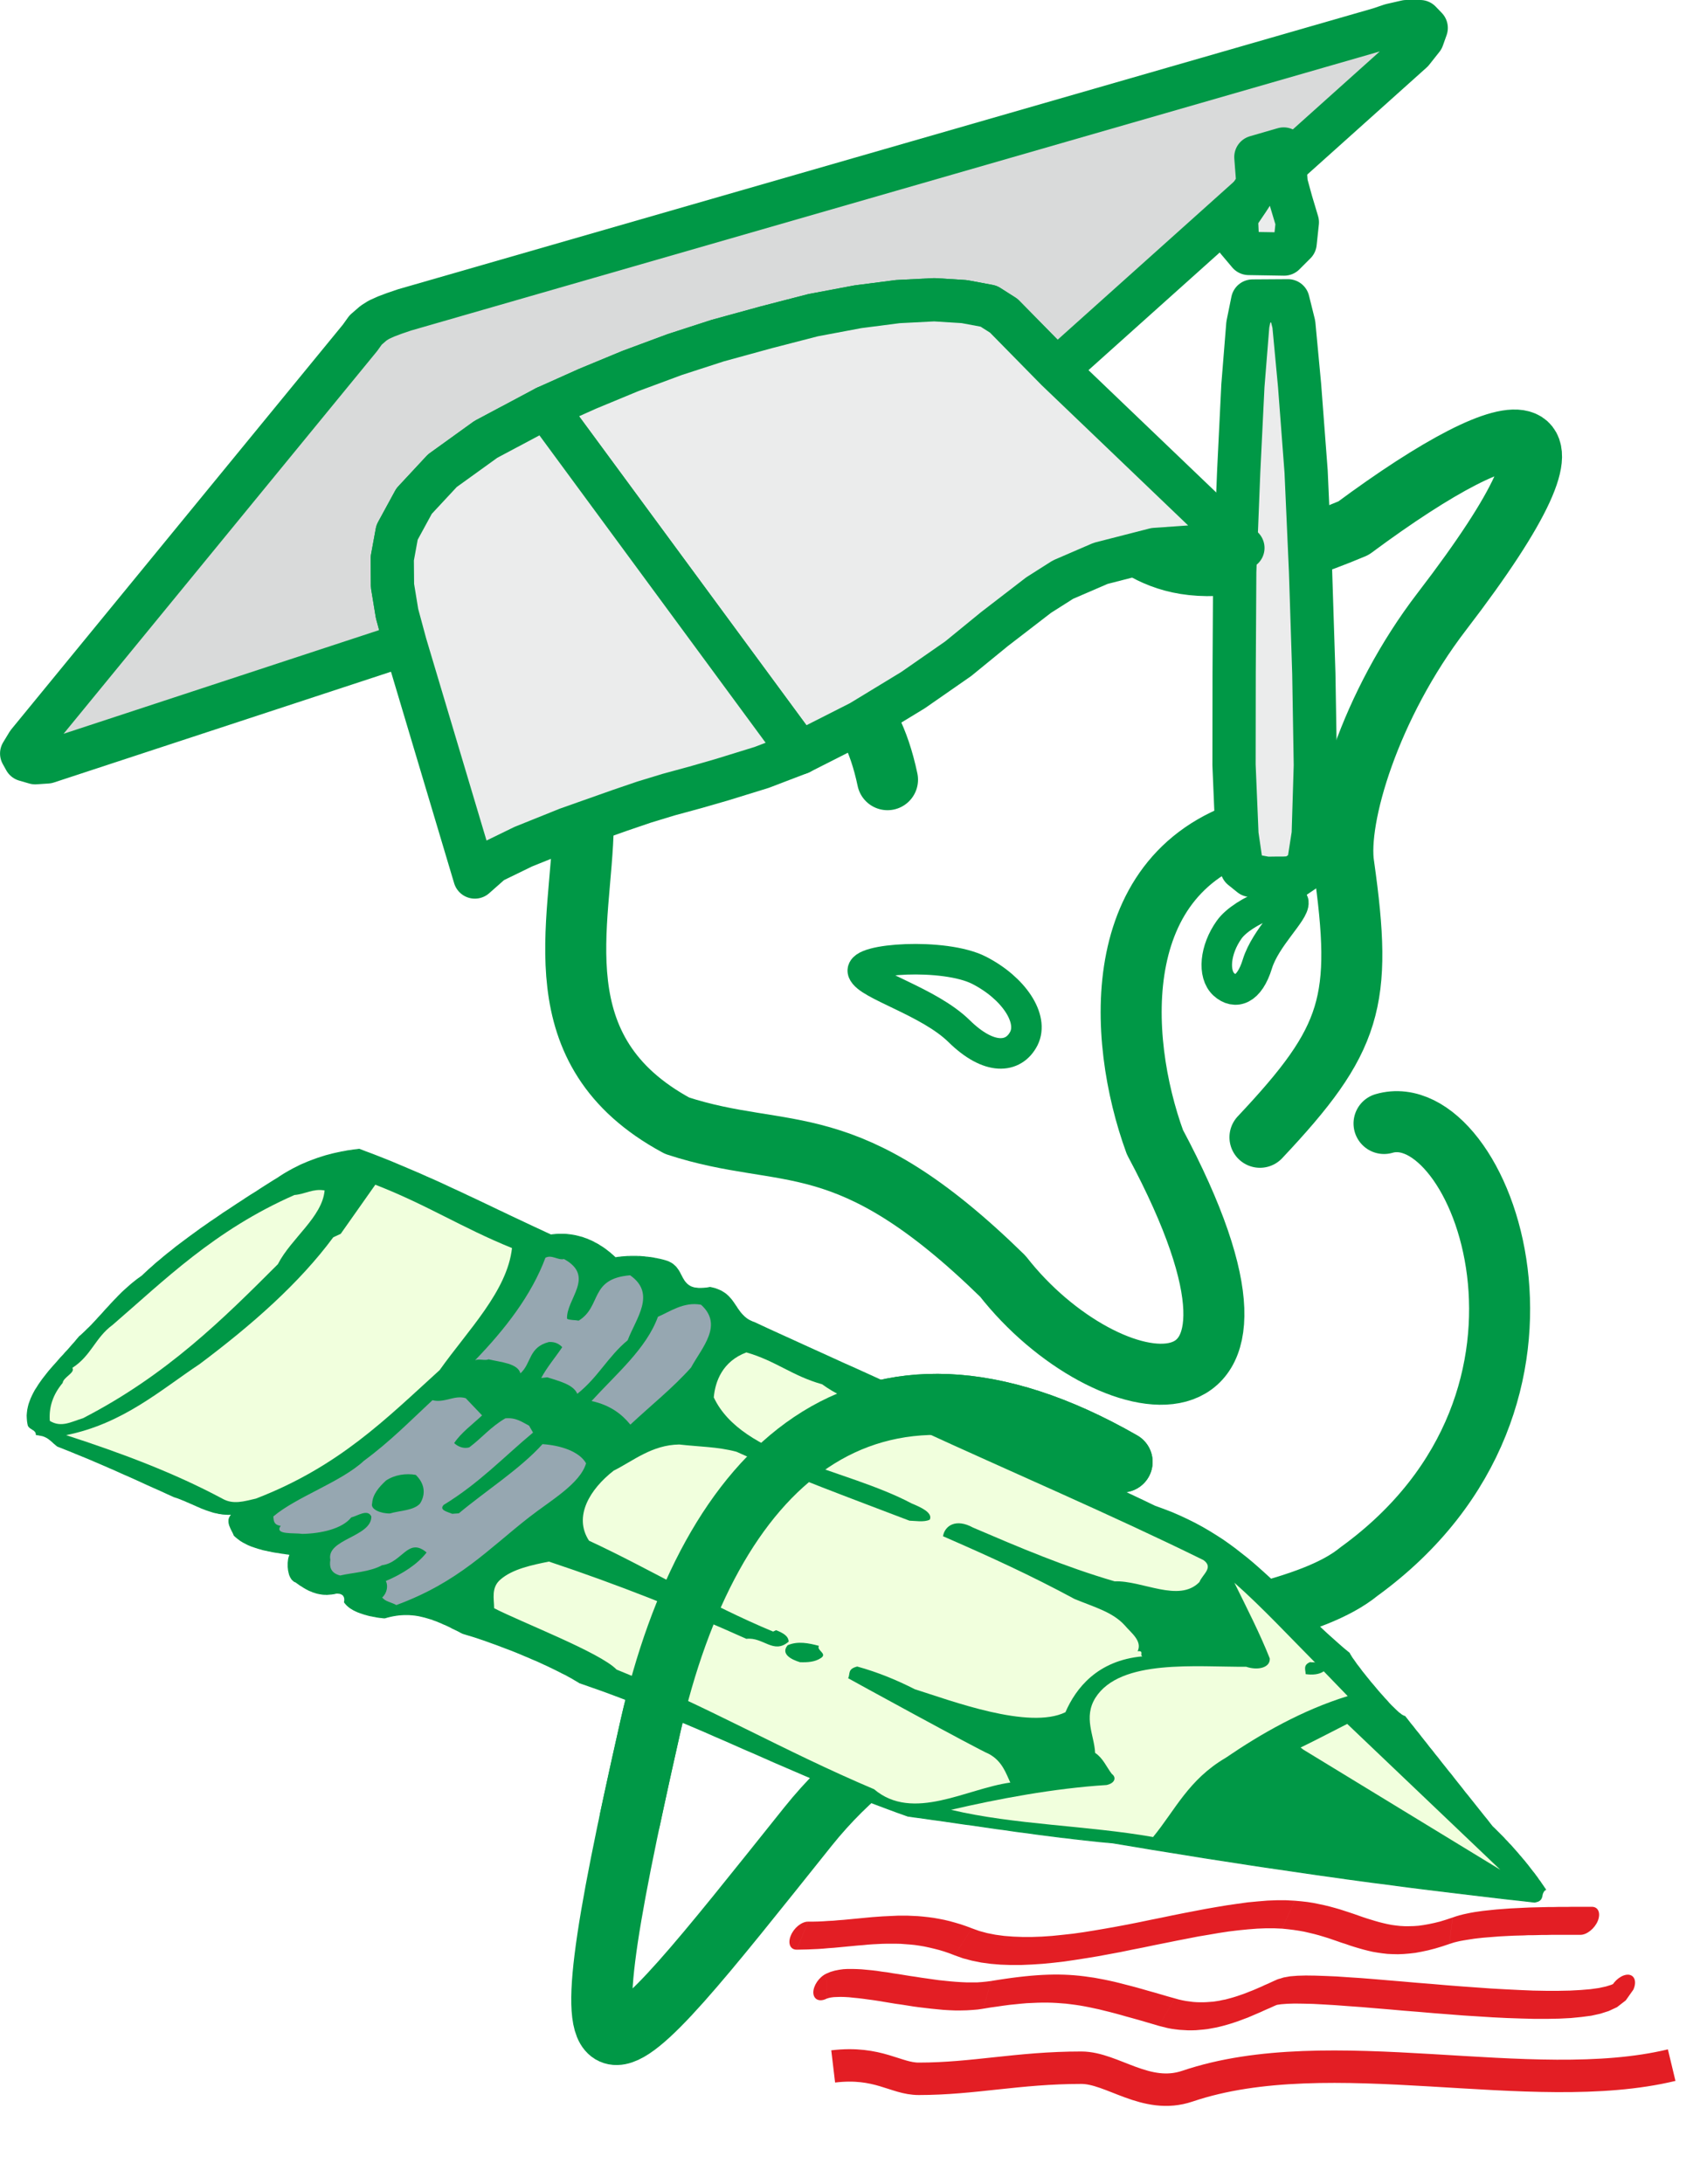 <svg xmlns="http://www.w3.org/2000/svg" xmlns:xlink="http://www.w3.org/1999/xlink" xml:space="preserve" width="78.624mm" height="100.984mm" style="shape-rendering:geometricPrecision; text-rendering:geometricPrecision; image-rendering:optimizeQuality; fill-rule:evenodd; clip-rule:evenodd" viewBox="0 0 14550 18689"> <defs> <style type="text/css"> <![CDATA[ .str2 {stroke:#009846;stroke-width:261.144} .str4 {stroke:#E31E24;stroke-width:277.597} .str1 {stroke:#009846;stroke-width:261.144;stroke-linecap:round;stroke-linejoin:round} .str3 {stroke:#009846;stroke-width:370.129;stroke-linecap:round;stroke-linejoin:round} .str0 {stroke:#009846;stroke-width:522.289;stroke-linecap:round;stroke-linejoin:round} .fil0 {fill:none} .fil6 {fill:#EBECEC} .fil5 {fill:#D9DADA} .fil4 {fill:#96A7B1} .fil1 {fill:#009846} .fil3 {fill:#F1FFDD} .fil7 {fill:#E31E24;fill-rule:nonzero} .fil2 {fill:#009846;fill-rule:nonzero} ]]> </style> <clipPath id="id0"> <path d="M3859 3134l10691 0 0 15555 -10691 0 0 -15555z"></path> </clipPath> </defs> <g id="Layer_x0020_1">  <g id="_290003960"> <g> <g style="clip-path:url(#id0)"> <image x="3859" y="3134" width="10691" height="15554"></image> </g> </g> <g> <path class="fil0 str0" d="M7704 5539c-251,-79 -762,-692 -717,-715 3287,-1701 1793,873 4597,-304 1448,-1073 2179,-1140 758,711 -619,806 -904,1772 -840,2175 164,1163 73,1486 -718,2326"></path> <path class="fil0 str0" d="M7596 6672c-294,-1402 -1452,-889 -2231,-1836 -1927,-1671 -604,1508 -373,2220 -12,846 -384,1937 803,2577 944,309 1442,-28 2788,1288 887,1135 2683,1435 1302,-1147 -326,-893 -414,-2385 938,-2709"></path> <path class="fil0 str1" d="M7386 8315c-41,-113 696,-164 994,-12 297,152 469,414 383,584 -87,170 -297,190 -555,-64 -258,-253 -782,-394 -822,-508z"></path> <path class="fil0 str0" d="M11846 9614c824,-240 1833,2348 -214,3834 -786,643 -3309,425 -4717,2183 -1798,2248 -2173,2778 -1348,-859 498,-2195 1824,-3531 4037,-2262"></path> <path class="fil0 str2" d="M11070 7721c-10,-83 -430,65 -550,235 -121,170 -141,380 -45,468 97,88 218,50 287,-176 70,-226 318,-444 308,-527z"></path> </g> <g> <g> <path class="fil1" d="M3073 9835c583,214 1084,477 1642,733 247,-36 431,82 551,195 136,-22 286,-13 412,21 218,51 85,288 399,233 238,44 191,236 376,299 1145,526 2303,1036 3433,1574 796,270 1128,823 1661,1256 28,71 406,538 475,541 250,316 499,631 749,943 172,166 333,355 456,541 -52,27 -4,92 -92,106 -1304,-144 -2382,-300 -3611,-507 -586,-54 -1169,-149 -1753,-228 -958,-336 -1823,-808 -2803,-1139 -237,-148 -699,-336 -1003,-424 -194,-96 -406,-219 -674,-133 -143,-15 -286,-54 -341,-135 7,-33 3,-82 -75,-77 -148,36 -256,-33 -342,-95 -77,-29 -75,-189 -49,-237 -185,-25 -371,-54 -479,-164 -11,-40 -81,-117 -19,-180 -179,14 -327,-96 -492,-148 -326,-147 -653,-300 -999,-433 -68,-51 -79,-90 -183,-99 3,-48 -69,-47 -71,-92 -57,-264 247,-512 438,-746 193,-169 311,-363 538,-522 306,-293 761,-587 1163,-839 198,-133 427,-215 693,-244z"></path> <path id="1" class="fil2" d="M4713 10564l3 7 -5 0 -52 -24 -52 -24 -52 -24 -51 -24 -51 -24 -51 -24 -50 -24 -51 -24 -50 -24 -51 -24 -50 -24 -50 -24 -50 -24 -50 -23 -50 -24 -51 -23 -50 -23 -50 -24 -51 -23 -50 -22 -51 -23 -51 -23 -51 -22 -52 -22 -52 -22 -52 -22 -52 -21 -53 -22 -53 -21 -53 -20 -54 -21 -55 -20 7 -7 54 21 54 20 54 21 53 21 53 21 52 22 52 22 52 22 52 22 51 22 51 23 51 22 51 23 50 23 51 24 50 23 50 23 50 24 50 23 50 24 51 24 50 24 50 24 51 24 50 24 51 24 51 24 51 24 51 24 52 24 51 24 52 24 -5 -1zm5 1c3,1 4,3 2,5 -2,2 -6,2 -9,1l7 -6zm546 194l3 7 -7 -1 -11 -11 -12 -10 -12 -11 -12 -10 -13 -10 -13 -11 -14 -10 -14 -10 -14 -9 -15 -10 -15 -9 -15 -9 -16 -9 -16 -8 -17 -8 -16 -7 -18 -7 -17 -7 -18 -6 -19 -5 -18 -5 -19 -5 -20 -4 -19 -3 -20 -3 -21 -1 -21 -2 -21 0 -21 0 -22 2 -22 2 -23 2 -3 -7 24 -3 23 -2 22 -1 23 0 21 0 22 1 21 2 21 3 20 3 20 4 20 5 19 5 19 5 18 7 18 6 18 8 17 7 17 8 16 9 16 8 16 9 15 10 15 9 15 10 14 10 13 10 14 11 13 10 12 11 12 10 12 11 12 11 -7 -2zm7 2c2,1 1,4 -2,5 -3,1 -7,0 -9,-1l11 -4zm410 19l-5 7 0 0 -12 -3 -12 -3 -12 -3 -12 -2 -12 -3 -13 -2 -12 -2 -13 -2 -12 -2 -13 -2 -13 -2 -13 -1 -13 -1 -13 -1 -13 -1 -13 -1 -13 -1 -13 0 -13 0 -13 -1 -13 0 -14 1 -13 0 -13 1 -13 0 -13 1 -13 1 -13 2 -13 1 -13 2 -12 1 -13 2 -3 -7 13 -2 13 -2 13 -1 14 -2 13 -1 13 -1 13 -1 14 -1 13 0 13 -1 14 0 13 0 13 0 14 0 13 1 14 0 13 1 13 1 13 1 13 2 14 1 13 2 13 1 12 2 13 2 13 3 13 2 12 3 12 2 13 3 12 3 12 3 0 0zm0 0c3,1 4,3 3,5 -1,2 -5,3 -8,2l5 -7zm398 233l-4 7 3 1 -28 4 -26 3 -24 1 -22 -1 -20 -1 -18 -3 -16 -5 -15 -5 -13 -7 -11 -7 -11 -8 -9 -9 -8 -10 -8 -10 -7 -11 -6 -11 -6 -11 -6 -11 -6 -12 -6 -11 -7 -12 -7 -11 -7 -11 -8 -11 -9 -10 -10 -10 -11 -9 -12 -9 -14 -8 -15 -7 -17 -6 -19 -5 5 -7 20 6 18 6 16 8 15 8 13 9 11 10 11 10 9 11 8 11 8 11 7 12 6 11 6 12 6 11 6 12 6 11 7 11 6 10 8 10 8 9 8 8 10 8 11 7 11 6 14 5 14 4 17 2 18 2 21 0 23 -1 25 -2 27 -5 4 0zm-4 0c4,0 7,1 8,3 1,2 -1,4 -5,5l-3 -8zm382 300l-8 6 1 1 -17 -7 -16 -7 -15 -8 -13 -8 -13 -9 -11 -10 -11 -10 -10 -10 -9 -11 -9 -10 -8 -12 -8 -11 -8 -11 -8 -12 -7 -11 -8 -12 -8 -11 -8 -12 -8 -11 -9 -11 -9 -10 -10 -11 -11 -10 -11 -9 -12 -9 -13 -9 -14 -8 -16 -7 -16 -7 -18 -6 -20 -5 -21 -5 4 -7 22 5 20 5 19 7 17 7 16 7 15 9 14 9 13 9 11 10 11 10 10 11 10 11 9 11 8 11 8 11 8 12 8 12 8 11 7 12 8 11 8 11 8 11 9 11 9 10 10 10 10 10 11 9 12 9 13 8 14 7 15 7 16 6 1 0zm-1 0c3,1 4,3 2,5 -2,2 -5,3 -8,2l6 -7zm3433 1573l-6 7 -1 0 -106 -51 -106 -50 -106 -50 -107 -50 -106 -49 -107 -50 -107 -49 -107 -50 -107 -49 -107 -49 -107 -50 -108 -49 -107 -49 -108 -49 -107 -48 -108 -49 -107 -49 -108 -49 -108 -49 -107 -48 -108 -49 -108 -49 -108 -49 -107 -49 -108 -48 -108 -49 -107 -49 -108 -49 -108 -49 -107 -49 -107 -49 -108 -50 8 -6 107 50 107 49 108 49 107 49 108 49 108 49 107 49 108 48 108 49 107 49 108 49 108 49 108 48 107 49 108 49 108 49 107 49 108 48 107 49 108 49 107 49 107 50 107 49 108 49 107 50 106 49 107 50 107 49 106 50 107 50 106 50 106 51 -1 -1zm1 1c2,1 3,3 1,5 -2,2 -6,2 -9,1l8 -6zm1663 1258l-12 2 1 1 -49 -41 -49 -41 -47 -42 -47 -43 -46 -43 -45 -43 -45 -44 -45 -44 -44 -44 -44 -44 -45 -44 -44 -43 -45 -44 -45 -43 -46 -43 -46 -43 -47 -42 -48 -42 -49 -40 -50 -41 -51 -39 -53 -39 -54 -37 -56 -37 -58 -36 -59 -34 -61 -33 -64 -32 -65 -31 -68 -29 -71 -28 -73 -26 6 -7 74 27 70 27 69 30 66 31 64 32 61 33 60 35 58 36 56 36 54 38 53 39 51 40 51 40 49 41 48 42 47 42 46 42 46 43 45 44 45 43 45 44 44 44 44 44 45 44 44 44 45 43 45 44 46 43 47 42 47 42 48 42 50 41 1 1zm-1 -1c2,1 1,4 -1,5 -3,1 -7,1 -9,-1l10 -4zm475 541l-11 4 5 2 -10 -2 -10 -5 -11 -7 -12 -9 -13 -11 -15 -13 -16 -14 -16 -17 -18 -17 -18 -20 -19 -20 -19 -21 -20 -22 -20 -23 -20 -23 -20 -23 -20 -24 -20 -24 -19 -23 -19 -24 -18 -23 -18 -22 -16 -22 -16 -20 -15 -20 -13 -18 -12 -17 -11 -16 -9 -14 -7 -12 -6 -10 -4 -8 12 -2 3 8 6 9 7 12 9 14 11 15 12 17 13 19 15 19 16 21 16 22 18 22 18 23 19 23 19 24 20 23 20 24 20 24 20 23 20 22 19 22 20 21 18 21 18 19 18 17 16 16 16 15 14 13 14 10 11 9 11 6 8 4 4 1 5 2zm-5 -2c4,0 6,2 6,4 -1,2 -4,4 -7,4l1 -8zm754 945l-10 4 -1 -1 -23 -29 -23 -29 -24 -30 -23 -29 -24 -29 -23 -29 -23 -30 -24 -29 -23 -30 -23 -29 -24 -29 -23 -30 -24 -29 -23 -30 -23 -29 -24 -30 -23 -29 -24 -29 -23 -30 -23 -29 -24 -30 -23 -30 -24 -29 -23 -30 -23 -29 -24 -30 -23 -29 -24 -30 -23 -29 -24 -30 -23 -30 -24 -29 11 -4 24 30 23 30 24 29 23 30 24 29 23 30 23 29 24 30 23 30 24 29 23 30 24 29 23 30 23 29 24 30 23 29 24 29 23 30 23 29 24 30 23 29 23 30 24 29 23 29 24 30 23 29 23 29 24 30 23 29 24 29 23 30 23 29 0 0zm0 0c2,2 1,4 -2,5 -3,1 -7,0 -9,-2l11 -3zm455 545l-7 -5 -2 4 -12 -17 -12 -18 -12 -17 -12 -18 -13 -17 -12 -17 -13 -18 -13 -17 -14 -18 -13 -17 -14 -17 -13 -18 -14 -17 -14 -17 -15 -17 -14 -17 -14 -17 -15 -17 -15 -17 -15 -17 -15 -17 -15 -17 -15 -16 -16 -17 -15 -16 -16 -17 -16 -16 -15 -16 -16 -16 -16 -16 -16 -16 -16 -15 10 -4 16 15 16 16 16 16 16 16 16 16 16 16 15 17 16 16 15 17 16 16 15 17 15 17 15 17 15 17 14 17 15 17 14 17 15 17 14 18 14 17 13 17 14 18 13 17 14 17 13 18 13 17 12 18 13 17 12 18 12 17 12 18 12 17 -2 4zm2 -4c1,2 0,4 -3,5 -3,1 -7,0 -8,-2l11 -3zm-99 112l2 -8 -2 0 7 -1 7 -2 6 -1 5 -2 4 -3 4 -2 4 -3 3 -3 3 -3 2 -3 3 -3 1 -3 2 -4 1 -4 1 -4 2 -4 1 -4 0 -4 1 -4 1 -4 1 -4 1 -4 2 -4 1 -4 2 -4 2 -4 3 -4 3 -3 3 -4 4 -3 4 -3 6 -3 7 5 -4 3 -4 2 -3 3 -3 3 -2 3 -2 4 -2 3 -2 4 -1 3 -2 4 -1 4 -1 4 -1 4 -1 4 0 4 -1 4 -2 4 -1 5 -1 4 -2 3 -2 4 -2 4 -3 4 -4 3 -3 4 -5 3 -5 3 -5 3 -7 2 -7 2 -7 2 -9 2 -2 0zm2 0c-3,0 -6,-1 -7,-3 -1,-2 1,-4 5,-5l2 8zm-3613 -507l2 -7 1 0 115 19 114 19 113 19 112 18 112 18 112 18 111 18 110 17 110 17 110 17 110 17 110 16 109 16 110 16 109 16 110 16 110 15 110 15 111 15 111 15 112 15 112 15 113 14 113 15 114 14 115 14 116 14 117 14 118 14 119 13 121 14 121 13 -2 8 -122 -14 -120 -13 -119 -14 -118 -14 -117 -14 -116 -14 -115 -14 -115 -14 -113 -14 -113 -15 -112 -15 -112 -14 -111 -15 -111 -15 -110 -16 -110 -15 -110 -16 -109 -16 -110 -16 -110 -16 -109 -16 -110 -17 -110 -17 -110 -17 -111 -17 -111 -18 -111 -18 -112 -18 -113 -18 -113 -19 -114 -19 -115 -19 1 0zm-1 0c-3,0 -5,-3 -4,-4 1,-2 5,-4 8,-3l-4 7zm-1754 -229l6 -7 -2 0 55 7 55 8 55 8 54 7 55 8 55 8 55 8 55 7 54 8 55 8 55 8 54 8 55 8 55 7 55 8 54 8 55 7 55 8 55 7 54 7 55 8 55 7 55 7 54 6 55 7 55 6 55 7 55 6 55 5 54 6 55 6 55 5 -2 7 -55 -5 -55 -5 -55 -6 -55 -6 -55 -6 -54 -6 -55 -7 -55 -6 -55 -7 -55 -7 -55 -7 -54 -7 -55 -8 -55 -7 -55 -7 -55 -8 -54 -8 -55 -7 -55 -8 -55 -8 -54 -8 -55 -8 -55 -7 -55 -8 -54 -8 -55 -8 -55 -8 -54 -7 -55 -8 -55 -8 -55 -7 -55 -8 -1 0zm1 0c-3,0 -5,-2 -4,-4 1,-2 4,-4 7,-3l-3 7zm-2806 -1139l9 -5 -1 -1 91 31 91 33 91 33 90 33 89 34 89 35 88 36 88 35 88 37 87 36 87 37 87 37 86 38 86 37 87 38 86 38 86 37 85 38 86 38 86 37 86 37 87 37 86 37 86 36 87 36 87 36 87 35 88 35 88 34 89 33 89 32 89 32 -6 7 -90 -32 -89 -33 -88 -33 -89 -34 -87 -35 -88 -35 -87 -35 -87 -36 -86 -37 -87 -37 -86 -37 -86 -37 -86 -37 -86 -38 -86 -38 -86 -37 -86 -38 -86 -38 -86 -37 -86 -38 -87 -37 -87 -37 -87 -36 -88 -36 -88 -36 -88 -35 -89 -35 -89 -34 -90 -34 -90 -33 -91 -32 -91 -32 -2 0zm2 0c-3,-1 -4,-3 -3,-5 2,-1 6,-2 9,-1l-6 6zm-1004 -424l7 -6 -1 -1 29 9 30 9 31 10 31 10 32 11 33 11 33 11 33 12 34 12 34 13 35 13 34 13 35 14 35 14 34 14 35 14 34 15 34 14 34 15 33 15 33 15 32 15 32 15 31 15 30 15 29 15 29 15 27 14 26 15 26 14 24 14 23 15 -9 5 -23 -14 -24 -14 -25 -15 -26 -14 -27 -15 -29 -14 -29 -15 -30 -15 -31 -15 -31 -15 -33 -15 -32 -15 -33 -15 -34 -14 -34 -15 -34 -14 -35 -15 -34 -14 -35 -14 -34 -13 -35 -13 -34 -13 -34 -13 -34 -12 -33 -12 -33 -12 -33 -11 -32 -11 -31 -10 -30 -9 -30 -9 -29 -9 -1 0zm1 0c-3,-1 -4,-3 -3,-5 2,-2 5,-2 8,-2l-5 7zm-672 -133l2 -7 -4 0 25 -7 25 -6 25 -6 24 -4 25 -3 23 -2 24 -1 23 0 23 1 23 2 22 2 22 3 22 4 22 5 21 5 21 6 21 6 21 7 20 7 20 8 20 8 20 8 20 9 19 8 19 9 19 10 19 9 19 9 18 9 19 10 18 9 18 9 -7 6 -19 -9 -18 -10 -18 -9 -19 -9 -19 -9 -18 -10 -19 -9 -19 -9 -20 -8 -19 -9 -20 -8 -19 -8 -20 -7 -20 -8 -21 -6 -20 -6 -21 -6 -21 -5 -21 -5 -21 -4 -22 -3 -21 -2 -22 -2 -22 0 -23 0 -23 1 -23 2 -23 3 -24 4 -24 5 -24 6 -25 7 -3 0zm3 0c-3,1 -6,0 -8,-2 -1,-1 0,-4 3,-5l5 7zm-349 -139l12 1 -1 -2 6 7 5 8 7 6 6 7 7 6 8 7 8 6 9 5 8 6 9 5 10 5 10 5 10 5 11 4 10 5 11 4 12 4 11 4 12 3 12 4 12 3 13 3 12 3 13 2 13 3 13 2 13 2 13 2 13 2 13 2 14 2 13 1 -2 7 -14 -1 -13 -2 -14 -1 -13 -2 -14 -2 -13 -3 -13 -2 -13 -3 -13 -2 -13 -3 -12 -3 -13 -4 -12 -3 -12 -4 -12 -4 -12 -4 -11 -4 -11 -4 -11 -5 -11 -5 -10 -5 -10 -5 -9 -6 -9 -5 -9 -6 -9 -7 -7 -6 -8 -7 -7 -7 -6 -7 -6 -7 -6 -8 0 -2zm0 2c-1,-2 0,-4 3,-5 3,-1 7,0 8,2l-11 3zm-67 -75l-4 -7 2 0 7 0 7 0 7 0 7 1 6 1 5 1 5 1 5 2 5 2 4 2 3 3 4 2 3 3 3 3 2 3 2 3 2 3 1 3 2 4 1 3 1 4 0 3 1 4 0 3 0 4 0 3 0 4 0 3 -1 3 0 4 -1 3 0 3 -12 -1 0 -3 1 -3 0 -3 1 -3 0 -4 0 -3 0 -3 0 -3 0 -4 -1 -3 0 -3 -1 -3 -1 -3 -1 -3 -2 -3 -1 -3 -2 -3 -2 -2 -2 -3 -3 -2 -3 -2 -3 -2 -3 -2 -4 -1 -3 -2 -5 -1 -4 -1 -5 -1 -6 0 -5 -1 -7 0 -6 1 1 -1zm-1 1c-4,0 -7,-2 -7,-4 0,-2 2,-4 6,-4l1 8zm-346 -96l7 -6 1 0 8 6 8 6 9 6 8 6 9 5 9 6 8 6 9 5 10 6 9 5 9 5 10 5 10 5 10 4 10 4 10 4 11 4 10 3 11 3 11 3 11 2 11 2 12 1 11 1 12 1 12 0 13 0 12 -1 13 -1 13 -2 13 -3 13 -3 4 7 -14 4 -14 2 -13 2 -14 1 -13 1 -13 1 -13 -1 -12 0 -13 -1 -12 -2 -12 -2 -11 -2 -12 -3 -11 -3 -11 -4 -11 -3 -11 -5 -10 -4 -11 -4 -10 -5 -9 -5 -10 -5 -10 -6 -9 -5 -9 -6 -9 -6 -9 -5 -9 -6 -8 -6 -9 -6 -8 -6 -8 -6 1 1zm-1 -1c-2,-1 -2,-4 1,-5 2,-1 6,-1 8,0l-9 5zm-46 -235l3 -8 4 5 -2 5 -2 5 -2 6 -2 6 -2 7 -2 8 -1 7 -1 9 -1 8 -1 9 0 9 0 9 0 9 0 9 1 9 1 9 1 10 2 9 2 9 2 8 2 9 3 8 3 8 4 7 4 7 4 7 5 6 5 5 6 5 5 4 6 4 7 3 -7 6 -7 -3 -8 -4 -6 -5 -6 -6 -6 -5 -5 -7 -4 -7 -5 -7 -3 -8 -4 -8 -3 -9 -2 -8 -2 -9 -2 -9 -2 -9 -1 -10 -1 -9 -1 -10 0 -9 0 -9 0 -9 0 -9 1 -9 1 -9 1 -8 1 -8 2 -8 2 -7 2 -6 2 -6 2 -6 2 -5 5 5zm-5 -5c2,-2 5,-3 8,-3 3,1 5,3 4,5l-12 -2zm-478 -162l11 -1 0 -2 10 10 11 10 11 9 11 8 12 8 12 8 13 8 13 7 13 6 14 7 14 6 14 5 14 6 15 5 15 5 16 4 15 5 16 4 16 4 16 3 16 4 17 3 17 3 16 3 17 3 17 3 17 3 18 3 17 2 17 3 17 2 18 2 -3 8 -18 -3 -17 -2 -17 -3 -18 -2 -17 -3 -17 -3 -17 -2 -17 -3 -17 -3 -17 -4 -17 -3 -16 -4 -17 -3 -16 -4 -16 -5 -16 -4 -15 -5 -16 -5 -15 -5 -15 -5 -14 -6 -15 -6 -14 -7 -13 -7 -14 -7 -12 -7 -13 -8 -12 -9 -12 -9 -11 -9 -11 -9 -11 -11 0 -1zm0 1c-1,-1 -1,-4 2,-5 3,-1 7,0 9,1l-11 4zm-13 -179l-1 -7 6 6 -6 5 -4 6 -4 6 -3 6 -3 6 -2 6 -2 6 0 6 -1 6 0 6 0 6 1 7 1 6 2 6 1 6 2 6 2 6 3 5 2 6 3 6 3 5 2 6 3 5 3 6 2 5 3 5 2 5 3 4 2 5 2 4 1 5 1 4 -11 1 -2 -4 -1 -4 -2 -4 -2 -4 -2 -5 -3 -5 -2 -5 -3 -5 -3 -5 -2 -6 -3 -5 -3 -6 -2 -6 -3 -6 -2 -6 -3 -6 -2 -6 -1 -6 -2 -6 -1 -7 -1 -6 0 -6 0 -7 0 -6 1 -7 2 -6 2 -7 3 -6 4 -6 4 -7 5 -6 5 -6 6 5zm-6 -5c2,-2 6,-3 9,-2 3,2 3,4 2,6l-11 -4zm-490 -143l7 -7 -1 0 16 5 15 6 15 6 16 5 15 7 15 6 15 6 15 7 15 6 15 7 15 7 15 6 15 7 14 6 15 6 15 7 15 5 15 6 15 5 15 6 15 4 16 5 15 4 15 3 16 3 15 3 16 2 16 2 15 1 16 0 17 0 16 -1 1 7 -17 1 -17 1 -17 -1 -16 -1 -17 -1 -16 -3 -16 -2 -16 -4 -16 -3 -16 -4 -15 -5 -16 -5 -15 -5 -15 -5 -15 -6 -16 -6 -15 -6 -15 -7 -15 -6 -15 -7 -14 -6 -15 -7 -15 -6 -15 -7 -15 -6 -15 -7 -15 -6 -15 -6 -15 -6 -15 -6 -15 -5 -16 -5 0 0zm0 0c-3,-1 -4,-3 -2,-5 1,-2 5,-3 8,-2l-6 7zm-1001 -434l10 -5 -2 0 33 12 32 13 32 12 32 13 32 13 32 13 32 13 32 14 31 13 32 13 31 14 32 13 31 14 31 14 31 13 32 14 31 14 31 13 31 14 30 14 31 14 31 14 31 14 31 14 30 14 31 13 31 14 30 14 31 14 31 14 30 14 31 13 -7 7 -31 -14 -31 -14 -30 -14 -31 -14 -31 -14 -30 -13 -31 -14 -31 -14 -30 -14 -31 -14 -31 -14 -31 -14 -31 -14 -31 -13 -31 -14 -31 -14 -31 -14 -31 -13 -31 -14 -31 -13 -32 -14 -31 -13 -32 -14 -31 -13 -32 -13 -32 -13 -32 -13 -31 -13 -32 -13 -33 -13 -32 -13 -32 -12 -2 -1zm2 1c-3,-1 -4,-4 -2,-5 2,-2 6,-3 8,-1l-6 6zm-186 -103l12 1 -5 -4 10 1 9 1 9 1 8 2 8 2 7 1 7 2 7 3 6 2 6 2 6 3 6 3 5 3 5 3 5 3 5 3 4 3 5 4 4 3 5 4 4 4 5 4 4 4 5 4 4 4 5 4 5 5 5 4 5 4 6 5 6 5 6 4 -10 5 -6 -5 -6 -4 -5 -5 -6 -5 -5 -4 -5 -4 -5 -5 -4 -4 -5 -4 -4 -4 -5 -4 -4 -3 -4 -4 -5 -3 -4 -4 -5 -3 -4 -3 -5 -3 -4 -3 -5 -2 -5 -3 -6 -2 -5 -3 -6 -2 -6 -2 -7 -2 -7 -1 -7 -2 -8 -1 -8 -2 -9 -1 -9 -1 -5 -4zm5 4c-3,0 -5,-2 -5,-4 1,-2 4,-3 7,-3l-2 7zm-76 -94l12 -2 0 1 1 4 0 3 1 4 2 3 1 3 2 3 2 2 3 3 2 2 3 2 3 3 3 2 3 2 3 2 4 2 3 2 3 2 4 3 3 2 3 2 3 3 3 2 3 3 3 3 2 3 3 3 1 3 2 4 1 4 1 4 0 4 0 5 -12 -1 0 -4 0 -3 -1 -4 -1 -3 -1 -3 -2 -3 -2 -3 -2 -3 -2 -2 -3 -2 -2 -3 -3 -2 -3 -2 -3 -2 -4 -2 -3 -2 -3 -3 -4 -2 -3 -2 -3 -2 -4 -2 -3 -3 -3 -3 -3 -2 -2 -3 -3 -3 -2 -3 -2 -4 -1 -3 -2 -4 0 -4 -1 -5 0 1zm0 -1c0,-2 3,-4 6,-4 3,0 6,2 6,4l-12 0zm439 -749l10 5 0 -1 -18 22 -19 22 -19 23 -20 22 -20 22 -20 23 -20 22 -21 23 -20 22 -21 23 -20 23 -19 23 -20 23 -19 23 -18 23 -18 23 -17 23 -16 24 -15 23 -14 24 -13 23 -12 24 -11 24 -10 24 -8 24 -6 24 -5 24 -3 24 -2 24 1 25 2 24 4 24 -12 2 -4 -25 -2 -25 -1 -25 2 -24 3 -25 5 -24 6 -24 9 -25 9 -24 11 -24 12 -24 13 -24 15 -23 15 -24 16 -23 17 -24 18 -23 18 -23 19 -24 20 -23 20 -23 20 -22 20 -23 20 -23 21 -22 20 -23 21 -22 20 -23 19 -22 20 -22 18 -22 19 -22 0 -1zm0 1c1,-2 5,-3 8,-2 3,1 4,3 2,5l-10 -3zm538 -522l10 4 0 1 -21 15 -21 15 -19 15 -20 16 -18 15 -19 16 -17 16 -18 16 -17 16 -16 17 -17 16 -16 17 -16 16 -16 17 -15 16 -16 17 -15 17 -15 17 -15 16 -16 17 -15 17 -15 17 -16 16 -15 17 -16 17 -16 16 -16 17 -17 16 -16 17 -18 16 -17 16 -18 16 -10 -5 18 -15 17 -16 17 -16 17 -17 17 -16 16 -16 16 -17 15 -16 16 -17 15 -17 16 -17 15 -16 15 -17 15 -17 16 -17 15 -16 15 -17 16 -17 16 -17 16 -16 16 -17 16 -16 17 -17 17 -16 18 -16 18 -16 18 -16 19 -16 19 -15 20 -16 21 -15 21 -15 -1 0zm1 0c2,-2 6,-2 8,0 3,1 3,3 1,5l-9 -5zm1163 -839l9 5 0 0 -38 23 -38 24 -39 25 -38 24 -39 25 -39 25 -39 25 -39 25 -39 25 -39 26 -38 26 -39 25 -39 27 -38 26 -39 26 -38 27 -38 26 -37 27 -37 27 -37 27 -36 27 -36 27 -35 27 -35 27 -34 27 -34 28 -33 27 -32 27 -31 28 -31 27 -30 28 -29 27 -10 -4 29 -27 30 -28 31 -27 31 -28 33 -27 33 -28 33 -27 35 -27 34 -28 36 -27 36 -27 36 -27 37 -27 37 -27 37 -27 38 -26 38 -27 39 -26 38 -26 39 -27 39 -25 39 -26 39 -26 39 -25 39 -26 39 -25 39 -24 38 -25 39 -25 38 -24 38 -24 38 -23 0 0zm0 0c3,-2 6,-2 9,-1 2,2 2,4 0,6l-9 -5zm700 -246l-7 7 4 0 -24 3 -25 3 -24 4 -24 4 -24 4 -23 4 -24 5 -23 5 -23 5 -23 6 -22 6 -23 6 -22 7 -22 6 -22 8 -21 7 -22 8 -21 8 -21 8 -21 9 -20 9 -21 9 -20 10 -20 10 -20 10 -19 10 -20 11 -19 11 -19 12 -19 11 -19 12 -18 13 -9 -5 19 -13 19 -12 19 -12 19 -11 19 -11 20 -11 20 -11 20 -10 20 -10 20 -10 21 -9 21 -9 21 -9 21 -8 21 -8 22 -8 22 -8 22 -7 22 -7 22 -7 23 -6 23 -6 23 -6 23 -5 24 -5 23 -5 24 -4 24 -5 24 -3 25 -4 25 -3 25 -3 4 0zm-4 0c3,0 6,1 7,3 0,2 -2,4 -6,4l-1 -7z"></path> </g> <path class="fil3" d="M2778 10187c-20,228 -287,410 -400,631 -467,467 -950,948 -1668,1318 -102,31 -186,83 -284,23 -9,-118 27,-226 110,-325 6,-50 110,-87 83,-129 163,-105 194,-257 344,-367 437,-376 871,-811 1557,-1112 91,-7 159,-57 258,-39z"></path> <path class="fil3" d="M4382 10680c-41,369 -378,704 -619,1044 -458,416 -860,825 -1573,1100 -102,23 -194,54 -288,0 -409,-219 -866,-391 -1337,-543 489,-98 811,-388 1143,-608 451,-338 853,-692 1144,-1085l64 -30 296 -420c443,172 740,368 1170,542z"></path> <path class="fil4" d="M4827 10774c272,149 18,342 26,511 23,13 67,10 100,16 199,-123 89,-359 440,-388 226,158 50,369 -21,556 -171,142 -252,316 -431,458 -35,-80 -153,-107 -257,-141l-52 6c49,-92 120,-175 180,-264 -25,-26 -59,-47 -114,-44 -176,45 -148,182 -244,268 -23,-86 -169,-95 -273,-120 -28,14 -80,-7 -115,8 257,-266 483,-557 602,-877 55,-29 106,23 159,11z"></path> <path class="fil4" d="M3986 11965l140 147c-82,77 -181,149 -239,237 29,28 80,52 130,36 107,-80 180,-173 308,-248 93,-8 143,32 203,63l34 59c-251,209 -458,431 -765,619 -42,45 34,59 73,76l57 -4c224,-188 524,-379 716,-592 154,10 315,62 373,164 -52,176 -304,318 -488,462 -350,273 -602,554 -1136,751 -41,-24 -95,-29 -121,-65 42,-38 52,-101 31,-141 143,-60 273,-145 349,-244 -159,-135 -207,87 -381,109 -105,58 -252,63 -359,88 -87,-22 -92,-82 -84,-134 -36,-179 353,-195 351,-371 -32,-68 -119,-4 -172,8 -76,97 -258,138 -418,141 -73,-11 -243,10 -186,-69 -65,-9 -59,-51 -63,-80 197,-168 581,-295 776,-477 222,-163 399,-344 586,-518 105,26 188,-47 285,-17z"></path> <path class="fil4" d="M6000 11165c193,174 9,364 -86,538 -153,172 -348,328 -519,488 -70,-86 -168,-166 -332,-202 211,-232 469,-448 568,-721 100,-42 221,-131 369,-103z"></path> <path class="fil1" d="M3558 12621c72,69 91,159 37,245 -54,61 -175,60 -257,85 -78,2 -171,-35 -153,-87 4,-75 58,-139 119,-195 74,-49 170,-63 254,-48z"></path> <path class="fil3" d="M6388 11573c252,72 390,200 649,273 210,155 537,242 794,371 823,379 1677,743 2469,1133 91,64 -9,123 -34,188 -175,180 -489,-15 -726,-6 -432,-126 -819,-292 -1212,-460 -147,-81 -242,-16 -257,74 404,176 756,337 1126,537 169,70 326,111 430,226 52,62 152,133 110,221 58,-6 15,33 41,44 -387,35 -571,275 -659,478 -312,152 -974,-97 -1290,-197 -151,-77 -312,-144 -492,-194 -86,21 -58,63 -78,100 1,2 1114,611 1203,647 116,61 149,169 185,246 -374,51 -833,339 -1166,57 -784,-332 -1421,-708 -2204,-1024 -140,-146 -816,-405 -1048,-525 0,-81 -28,-178 57,-248 102,-87 263,-121 412,-151 581,193 1161,423 1690,661 146,-17 232,136 362,24 -2,-48 -45,-73 -108,-98l-25 12c-550,-228 -1039,-528 -1576,-778 -135,-207 8,-441 211,-599 168,-84 328,-221 562,-224 162,19 330,19 489,62 477,215 982,399 1481,590 40,0 126,16 174,-9 28,-62 -85,-109 -156,-139 -566,-300 -1451,-393 -1693,-907 12,-136 74,-308 279,-385z"></path> <path class="fil1" d="M7009 14084c-23,40 77,66 16,105 -52,34 -114,37 -178,35 -76,-23 -167,-71 -106,-145 87,-38 182,-18 268,5z"></path> <path class="fil3" d="M11262 14233c-7,-14 -31,-5 -48,-10 -64,25 -39,68 -39,103 57,8 115,4 155,-24l205 212c-389,120 -744,323 -1044,528 -319,187 -433,448 -622,678 -561,-99 -1188,-104 -1729,-233 401,-93 881,-184 1331,-212 74,-16 85,-66 45,-95 -47,-61 -74,-134 -143,-180 -6,-147 -103,-303 3,-472 213,-335 866,-262 1290,-265 100,34 207,8 202,-71 -82,-208 -197,-433 -303,-648 239,211 485,476 697,689z"></path> <path class="fil3" d="M11531 14752l1310 1248 -1686 -1028 -23 -18c109,-52 345,-175 399,-202z"></path> </g> <g id="_290009864"> <polygon class="fil5 str3" points="4671,3487 5028,3327 5395,3175 5775,3034 6142,2915 6565,2799 6960,2697 7343,2625 7684,2581 7996,2565 8253,2581 8462,2620 8591,2702 9044,3163 10906,1494 11073,1349 12087,440 12175,329 12207,239 12155,185 12037,185 11906,215 11805,249 3462,2652 3374,2682 3305,2708 3243,2736 3197,2765 3129,2824 3081,2891 239,6359 185,6448 215,6502 301,6527 404,6520 3469,5513 3398,5250 3359,5012 3357,4780 3398,4556 3544,4288 3786,4028 4158,3760 "></polygon> <polygon class="fil6 str3" points="11024,2574 10721,2576 10680,2778 10638,3300 10602,4035 10568,4894 10563,5763 10562,6545 10587,7141 10629,7429 10706,7491 10841,7516 10913,7515 10985,7515 11071,7510 11195,7426 11240,7137 11258,6548 11245,5763 11217,4890 11179,4035 11123,3297 11074,2775 "></polygon> <polygon class="fil6 str3" points="4671,3487 6846,6442 7365,6179 7814,5906 8201,5637 8512,5383 8890,5092 9098,4960 9420,4821 9884,4702 10239,4677 10638,4689 9044,3163 8591,2702 8462,2620 8253,2581 7996,2565 7684,2581 7343,2625 6960,2697 6565,2799 6142,2915 5775,3034 5395,3175 5028,3327 "></polygon> <polygon class="fil6 str3" points="4671,3487 4158,3760 3786,4028 3544,4288 3398,4556 3357,4780 3359,5012 3398,5250 3469,5513 4064,7505 4210,7376 4479,7245 4857,7093 5301,6936 5512,6864 5722,6800 5950,6738 6176,6673 6519,6567 6846,6442 "></polygon> <polygon class="fil6 str3" points="10749,1344 10767,1578 10682,1709 10582,1857 10591,2054 10688,2169 10991,2174 11085,2080 11104,1902 11051,1725 11008,1568 10987,1275 "></polygon> </g> <g> <path class="fil7" d="M6819 16684c-56,0 -78,-54 -51,-120 26,-66 93,-120 148,-120l-97 240zm1499 -183l-148 231 0 0 -44 -17 -44 -15 -43 -13 -43 -11 -42 -10 -42 -9 -41 -7 -41 -6 -41 -4 -40 -3 -40 -3 -40 -1 -40 0 -40 0 -41 1 -40 2 -40 2 -41 3 -40 4 -41 3 -42 4 -42 4 -42 4 -42 4 -43 4 -44 3 -44 4 -44 3 -46 2 -45 2 -47 1 -46 1 97 -240 44 0 44 -1 43 -2 43 -3 42 -2 43 -4 42 -3 42 -4 42 -4 42 -4 42 -4 42 -4 43 -4 42 -3 42 -3 43 -2 43 -2 43 -2 43 0 44 0 43 2 44 2 45 4 45 5 45 6 45 8 46 9 46 11 47 13 47 14 47 16 48 18 0 0zm2764 -236l-109 239 0 0 -68 -3 -71 0 -74 3 -78 6 -80 8 -83 10 -86 13 -87 15 -90 15 -92 18 -93 18 -94 19 -95 19 -96 20 -97 19 -97 20 -97 18 -97 18 -97 16 -96 15 -95 14 -95 11 -93 9 -92 6 -91 4 -89 0 -86 -3 -84 -7 -82 -11 -79 -16 -76 -20 -73 -26 148 -231 64 23 67 18 71 14 74 10 77 6 80 3 82 0 85 -3 87 -6 88 -9 91 -10 92 -13 93 -15 94 -16 95 -17 96 -18 96 -19 96 -20 95 -19 96 -20 95 -19 94 -18 94 -18 92 -16 90 -15 90 -13 87 -12 85 -8 84 -7 80 -3 78 0 76 4 0 0zm1350 144l-26 226 0 0 -63 21 -60 18 -58 15 -56 12 -54 10 -52 6 -49 4 -48 2 -47 -1 -44 -2 -44 -5 -42 -6 -41 -7 -39 -9 -39 -10 -39 -11 -37 -11 -38 -12 -37 -13 -38 -12 -37 -13 -38 -13 -38 -13 -39 -12 -40 -12 -41 -11 -42 -10 -43 -10 -45 -8 -46 -7 -49 -6 -50 -5 109 -239 55 5 53 6 51 8 49 10 47 10 45 11 44 12 42 12 40 13 40 13 39 13 37 13 37 13 36 12 36 11 36 11 35 10 36 9 35 8 36 7 37 5 37 4 37 2 39 0 40 -1 41 -3 43 -6 45 -8 47 -10 49 -12 52 -16 54 -18 0 0zm1193 -92l-98 240 -32 0 -33 0 -35 0 -35 0 -37 0 -37 0 -38 0 -39 1 -40 0 -39 1 -41 1 -40 0 -41 2 -40 1 -40 1 -41 2 -40 2 -39 2 -39 3 -38 3 -38 3 -36 3 -36 4 -34 4 -33 5 -32 5 -30 5 -28 5 -26 6 -24 6 -22 7 -18 6 26 -226 29 -10 30 -9 31 -8 32 -7 34 -7 34 -6 35 -5 36 -5 37 -4 38 -4 39 -4 39 -3 40 -3 41 -3 41 -2 41 -2 41 -2 42 -2 41 -1 41 -1 41 -1 41 -1 41 0 40 -1 39 0 38 0 38 -1 37 0 36 0 34 0 34 0 32 0zm0 0c55,0 77,54 51,120 -27,66 -94,120 -149,120l98 -240z"></path> </g> <g> <path class="fil7" d="M7075 17103c-61,31 -112,8 -114,-51 -1,-59 47,-131 109,-162l5 213zm1408 -151l-67 237 0 0 -47 7 -48 4 -49 3 -49 1 -50 0 -50 -2 -50 -3 -51 -5 -51 -5 -51 -6 -51 -6 -52 -7 -50 -8 -51 -8 -50 -7 -49 -8 -48 -8 -48 -8 -46 -7 -45 -6 -44 -6 -42 -5 -41 -4 -38 -4 -36 -2 -34 -1 -31 1 -27 1 -24 3 -19 4 -13 4 -6 2 -5 -213 38 -16 38 -11 36 -7 36 -5 37 -2 39 0 39 1 41 2 42 4 43 4 44 5 45 7 47 6 47 8 48 7 49 8 49 8 49 7 50 8 50 7 49 7 50 7 49 5 49 5 48 4 47 3 46 2 45 0 43 0 42 -3 40 -4 38 -5 0 0zm1573 149l-137 235 0 0 -61 -18 -58 -17 -55 -16 -54 -15 -51 -14 -49 -14 -48 -13 -46 -12 -45 -11 -44 -11 -42 -9 -42 -9 -41 -8 -40 -7 -40 -6 -39 -5 -40 -5 -40 -3 -40 -3 -40 -2 -41 -1 -42 0 -43 1 -44 2 -46 2 -47 4 -49 5 -50 5 -53 7 -55 8 -58 8 -60 10 67 -237 62 -10 60 -9 57 -8 56 -7 54 -6 52 -5 50 -4 49 -3 47 -2 47 -1 45 0 45 1 44 2 43 3 43 4 43 5 42 6 43 6 43 8 43 8 43 9 45 10 45 11 46 12 47 12 49 13 50 14 52 15 54 15 55 16 58 17 61 17 0 0zm871 -160l-5 218 0 0 -25 11 -26 12 -26 11 -27 12 -26 12 -28 12 -28 12 -28 12 -28 12 -30 11 -29 11 -30 11 -30 10 -31 10 -31 9 -32 9 -32 8 -32 7 -33 6 -33 6 -33 4 -34 3 -34 3 -34 1 -34 0 -35 -2 -35 -2 -35 -4 -36 -5 -36 -7 -36 -9 -36 -9 137 -235 32 9 31 7 31 6 30 4 30 4 29 2 29 1 29 0 28 -1 28 -2 28 -2 27 -4 27 -4 27 -6 27 -5 26 -7 26 -7 27 -8 25 -8 26 -9 26 -9 26 -10 25 -10 26 -10 26 -11 25 -11 26 -11 25 -12 26 -11 26 -12 26 -12 25 -11 0 0zm0 0c62,-28 110,-2 109,59 -2,60 -53,131 -114,159l5 -218zm2860 69l193 16 -65 92 -75 58 -71 33 -72 23 -77 17 -84 11 -91 9 -98 5 -104 2 -110 0 -114 -3 -119 -4 -123 -6 -125 -8 -127 -8 -128 -10 -129 -10 -128 -11 -126 -10 -124 -11 -121 -10 -118 -10 -112 -8 -107 -8 -100 -6 -93 -5 -84 -2 -75 -1 -64 2 -51 4 -34 5 -9 3 5 -218 59 -19 56 -10 63 -5 71 -2 80 1 87 3 95 4 102 7 108 7 113 9 118 10 121 10 125 11 126 10 127 11 128 10 127 9 126 9 124 7 121 6 117 5 112 2 106 0 100 -2 91 -5 83 -7 72 -10 60 -13 45 -14 23 -10 -5 5 -21 30zm0 0c31,-66 99,-116 152,-112 53,5 71,62 41,128l-193 -16z"></path> </g> <path class="fil0 str4" d="M7131 17683c387,-46 534,106 732,106 472,0 851,-95 1392,-95 266,0 554,278 908,158 1223,-414 2938,110 4145,-180"></path> <path class="fil0 str0" d="M5392 15567c50,-234 111,-511 175,-795 498,-2195 1824,-3531 4037,-2262"></path> </g> </g> </svg>
